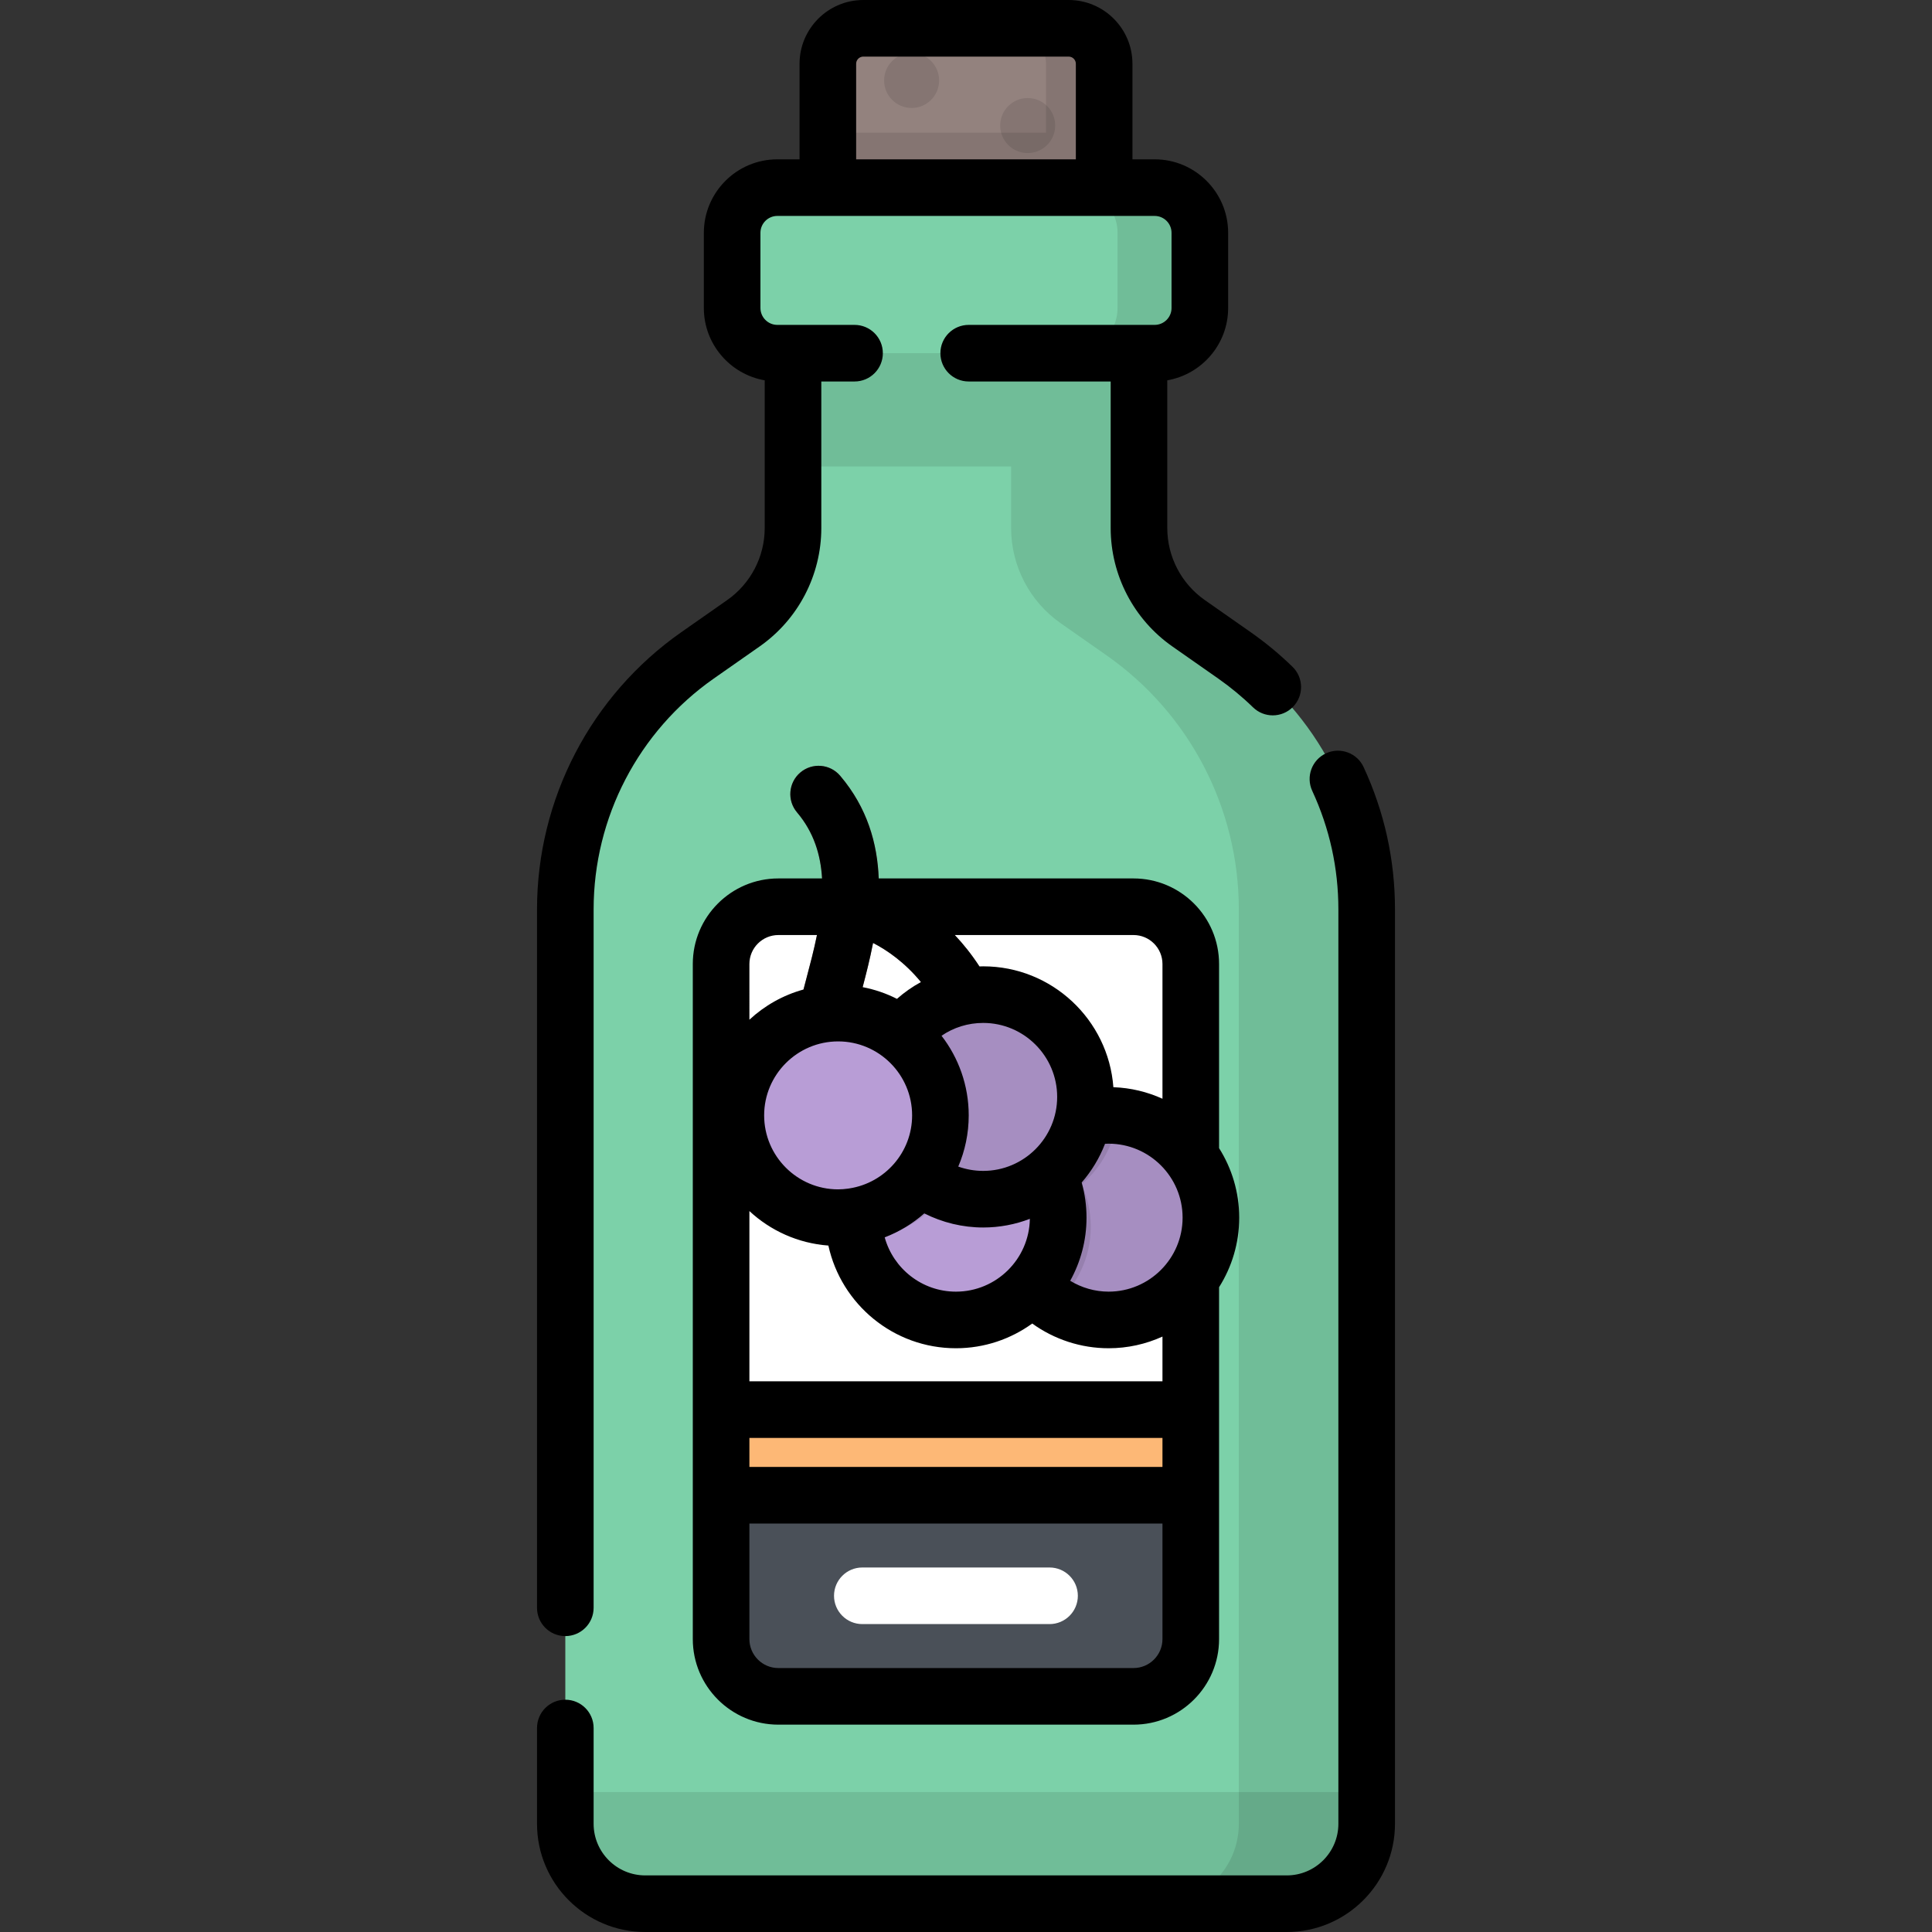 <?xml version="1.0" encoding="iso-8859-1"?>
<!-- Generator: Adobe Illustrator 19.0.0, SVG Export Plug-In . SVG Version: 6.00 Build 0)  -->
<svg xmlns="http://www.w3.org/2000/svg" xmlns:xlink="http://www.w3.org/1999/xlink" version="1.1" id="Capa_1" x="0px" y="0px" viewBox="0 0 512 512" style="enable-background:new 0 0 512 512;" xml:space="preserve">
<rect x="0" y="0" width="512" height="512" fill="#333333" stroke="none"/>
<path style="fill:#7CD1A9;" d="M301.841,139.926V93.598h-91.684v46.328c0,10.053-4.905,19.474-13.141,25.24l-12.147,8.504  c-21.97,15.38-35.054,40.511-35.054,67.329v242.323c0,11.697,9.482,21.179,21.179,21.179h170.01  c11.697,0,21.179-9.482,21.179-21.179V240.998c0-26.818-13.084-51.949-35.054-67.329l-12.147-8.504  C306.747,159.4,301.841,149.979,301.841,139.926z"/>
<path style="opacity:0.1;enable-background:new    ;" d="M149.814,474.911v8.409c0,11.697,9.482,21.179,21.179,21.179h170.01  c11.697,0,21.179-9.482,21.179-21.179v-8.409H149.814z"/>
<path style="opacity:0.1;enable-background:new    ;" d="M327.13,173.669l-12.147-8.503c-8.236-5.765-13.141-15.187-13.141-25.24  V93.598h-91.684v30.016h57.801v16.312c0,10.053,4.905,19.475,13.141,25.24l12.147,8.503c21.97,15.38,35.054,40.511,35.054,67.329  v242.323c0,11.697-9.482,21.179-21.179,21.179h33.884c11.697,0,21.179-9.482,21.179-21.179V240.998  C362.183,214.18,349.099,189.049,327.13,173.669z"/>
<path style="fill:#7CD1A9;" d="M305.995,49.725h-99.992c-6.615,0-11.977,5.362-11.977,11.977v19.919  c0,6.615,5.362,11.977,11.977,11.977h99.992c6.615,0,11.977-5.362,11.977-11.977V61.702  C317.972,55.087,312.61,49.725,305.995,49.725z"/>
<path style="opacity:0.1;enable-background:new    ;" d="M305.995,49.725h-21.813c6.615,0,11.977,5.362,11.977,11.977v19.919  c0,6.615-5.362,11.977-11.977,11.977h21.813c6.615,0,11.977-5.362,11.977-11.977V61.702  C317.972,55.087,312.61,49.725,305.995,49.725z"/>
<path style="fill:#93827E;" d="M292.61,49.725h-73.223V16.903c0-5.193,4.21-9.403,9.403-9.403h54.417  c5.193,0,9.403,4.21,9.403,9.403L292.61,49.725L292.61,49.725z"/>
<g style="opacity:0.1;">
	<circle cx="241.589" cy="21.324" r="7.288"/>
	<circle cx="272.349" cy="33.27" r="7.288"/>
</g>
<path style="fill:#FFFFFF;" d="M300.391,240.294h-94.116c-8.381,0-15.176,6.794-15.176,15.176v178.905  c0,8.381,6.794,15.176,15.176,15.176h94.116c8.381,0,15.176-6.794,15.176-15.176V255.47  C315.565,247.089,308.771,240.294,300.391,240.294z"/>
<path style="fill:#4A5058;" d="M315.565,396.252H191.098v38.123c0,8.381,6.794,15.176,15.176,15.176h94.116  c8.381,0,15.176-6.794,15.176-15.176L315.565,396.252L315.565,396.252z"/>
<rect x="191.1" y="373.56" style="fill:#FDB876;" width="124.47" height="22.692"/>
<g>
	<path style="fill:#93827E;" d="M218.328,285.291c-3.485,0-6.608-2.442-7.338-5.989c-1.133-5.505,0.57-11.925,2.728-20.053   c3.694-13.919,8.291-31.243-2.496-43.955c-2.68-3.159-2.292-7.892,0.866-10.571c3.159-2.681,7.892-2.291,10.571,0.866   c15.858,18.689,9.658,42.05,5.556,57.508c-1.316,4.961-2.955,11.135-2.533,13.181c0.835,4.057-1.777,8.023-5.834,8.858   C219.339,285.241,218.829,285.291,218.328,285.291z"/>
	<path style="fill:#93827E;" d="M260.547,285.291c-3.454,0-6.562-2.401-7.323-5.915c-5.055-23.354-24.288-31.582-28.029-31.582   c-4.142,0-7.5-3.358-7.5-7.5s3.358-7.5,7.5-7.5c11.949,0,36.434,14.506,42.689,43.409c0.877,4.048-1.695,8.041-5.744,8.917   C261.607,285.235,261.073,285.291,260.547,285.291z"/>
</g>
<circle style="fill:#B89DD6;" cx="293.799" cy="322.69" r="27.11"/>
<circle style="opacity:0.1;enable-background:new    ;" cx="293.799" cy="322.69" r="27.11"/>
<path style="opacity:0.1;enable-background:new    ;" d="M296.161,295.697c-0.78-0.068-1.568-0.109-2.365-0.109  c-14.97,0-27.106,12.136-27.106,27.106c0,9.737,5.137,18.272,12.847,23.051c5.83-4.972,9.532-12.366,9.532-20.629  c0-4.016-0.88-7.824-2.447-11.252C291.912,309.412,295.471,302.973,296.161,295.697z"/>
<circle style="fill:#B89DD6;" cx="253.329" cy="322.69" r="27.11"/>
<path style="opacity:0.1;enable-background:new    ;" d="M254.43,295.616c-0.365-0.015-0.73-0.028-1.099-0.028  c-14.97,0-27.106,12.136-27.106,27.106c0,1.857,0.188,3.67,0.543,5.422c0.365,0.014,0.73,0.028,1.099,0.028  c14.97,0,27.106-12.136,27.106-27.106C254.975,299.181,254.786,297.368,254.43,295.616z"/>
<circle style="fill:#B89DD6;" cx="260.56" cy="290.69" r="27.11"/>
<circle style="opacity:0.1;enable-background:new    ;" cx="260.56" cy="290.69" r="27.11"/>
<path style="opacity:0.1;enable-background:new    ;" d="M237.878,275.849c-2.798,4.265-4.43,9.362-4.43,14.844  c0,11.433,7.082,21.205,17.095,25.189c2.797-4.265,4.43-9.363,4.43-14.844C254.975,289.605,247.893,279.832,237.878,275.849z"/>
<circle style="fill:#B89DD6;" cx="222.119" cy="295.59" r="27.11"/>
<path style="fill:#FFFFFF;" d="M278.141,430.401h-49.617c-4.142,0-7.5-3.358-7.5-7.5s3.358-7.5,7.5-7.5h49.617  c4.142,0,7.5,3.358,7.5,7.5S282.282,430.401,278.141,430.401z"/>
<path style="opacity:0.1;enable-background:new    ;" d="M283.208,7.5h-15.399c5.193,0,9.403,4.21,9.403,9.403v18.253h-57.824  v14.569h73.223V16.903C292.61,11.71,288.401,7.5,283.208,7.5z"/>
<path d="M149.815,433.583c4.142,0,7.5-3.358,7.5-7.5V240.998c0-24.349,11.908-47.222,31.854-61.185l12.148-8.503  c10.231-7.163,16.339-18.895,16.339-31.384v-38.828h8.807c4.142,0,7.5-3.358,7.5-7.5s-3.358-7.5-7.5-7.5h-20.461  c-2.469,0-4.477-2.009-4.477-4.478V61.702c0-2.469,2.008-4.478,4.477-4.478h99.992c2.469,0,4.477,2.009,4.477,4.478V81.62  c0,2.469-2.008,4.478-4.477,4.478h-49.281c-4.142,0-7.5,3.358-7.5,7.5s3.358,7.5,7.5,7.5h37.627v38.828  c0,12.489,6.108,24.221,16.339,31.384l12.148,8.503c3.273,2.292,6.382,4.863,9.239,7.642c1.457,1.418,3.344,2.124,5.229,2.124  c1.954,0,3.907-0.759,5.377-2.271c2.888-2.969,2.822-7.718-0.147-10.605c-3.432-3.337-7.165-6.425-11.095-9.177l-12.147-8.503  c-6.225-4.358-9.942-11.497-9.942-19.096V100.79c9.148-1.594,16.131-9.572,16.131-19.169V61.702c0-10.74-8.737-19.478-19.477-19.478  h-5.885V16.903c0-9.32-7.583-16.903-16.902-16.903h-54.418c-9.32,0-16.903,7.582-16.903,16.903v25.322h-5.885  c-10.74,0-19.477,8.738-19.477,19.478v19.918c0,9.597,6.983,17.575,16.131,19.169v39.136c0,7.599-3.717,14.738-9.942,19.096  l-12.147,8.503c-23.953,16.768-38.252,44.234-38.252,73.473v185.085C142.315,430.225,145.673,433.583,149.815,433.583z   M226.887,16.903c0-1.049,0.853-1.903,1.903-1.903h54.418c1.049,0,1.902,0.854,1.902,1.903v25.322h-58.223V16.903z M183.598,255.47  v178.905c0,12.503,10.172,22.676,22.675,22.676h94.116c12.503,0,22.676-10.172,22.676-22.676V341.12  c3.373-5.34,5.335-11.656,5.335-18.426s-1.962-13.086-5.335-18.426V255.47c0-12.503-10.172-22.675-22.676-22.675h-67.517  c-0.361-9.247-3.003-18.709-10.213-27.206c-2.679-3.158-7.412-3.547-10.571-0.866c-3.158,2.68-3.546,7.413-0.866,10.571  c4.444,5.238,6.273,11.258,6.633,17.501h-11.582C193.77,232.794,183.598,242.966,183.598,255.47z M308.065,434.375  c0,4.232-3.443,7.676-7.676,7.676h-94.116c-4.232,0-7.675-3.443-7.675-7.676v-30.623h109.467V434.375z M308.065,388.752H198.598  v-7.692h109.467V388.752z M308.065,366.06H198.598v-45.116c5.585,5.184,12.878,8.545,20.931,9.143  c3.397,15.54,17.258,27.212,33.802,27.212c7.546,0,14.53-2.435,20.223-6.55c5.847,4.216,12.922,6.55,20.24,6.55  c5.087,0,9.916-1.112,14.271-3.092V366.06L308.065,366.06z M293.794,342.299c-3.625,0-7.138-1.025-10.181-2.878  c2.752-4.961,4.325-10.664,4.325-16.728c0-3.185-0.431-6.302-1.279-9.321c2.618-3.009,4.724-6.472,6.185-10.255  c0.316-0.015,0.633-0.03,0.95-0.03c10.811,0,19.606,8.795,19.606,19.605C313.401,333.504,304.605,342.299,293.794,342.299z   M300.39,247.794c4.232,0,7.676,3.443,7.676,7.675v35.71c-3.993-1.815-8.387-2.894-13.011-3.06  c-1.322-17.883-16.285-32.033-34.5-32.033c-0.331,0-0.658,0.019-0.988,0.028c-2.081-3.205-4.311-5.969-6.534-8.321L300.39,247.794  L300.39,247.794z M260.555,271.087c10.81,0,19.605,8.795,19.605,19.605s-8.795,19.606-19.605,19.606  c-2.291,0-4.512-0.393-6.607-1.144c1.783-4.168,2.773-8.754,2.773-13.567c0-7.939-2.694-15.256-7.206-21.101  C252.723,272.291,256.534,271.087,260.555,271.087z M260.555,325.299c4.357,0,8.524-0.817,12.367-2.293  c-0.169,10.666-8.885,19.294-19.59,19.294c-9.001,0-16.585-6.106-18.878-14.387c3.88-1.486,7.424-3.651,10.491-6.349  C249.761,323.995,255.123,325.299,260.555,325.299z M231.369,249.892c3.724,1.893,8.445,5.186,12.693,10.361  c-2.268,1.232-4.399,2.722-6.357,4.454c-2.832-1.435-5.884-2.493-9.094-3.105C229.555,258.029,230.563,254.077,231.369,249.892z   M222.115,275.982c10.811,0,19.605,8.795,19.605,19.605c0,9.783-7.21,17.892-16.591,19.349c-0.135,0.019-0.27,0.035-0.402,0.062  c-0.857,0.115-1.725,0.195-2.613,0.195c-10.811,0-19.606-8.795-19.606-19.606C202.509,284.777,211.305,275.982,222.115,275.982z   M213.718,259.248c-0.271,1.021-0.527,2.001-0.781,2.98c-5.427,1.495-10.324,4.278-14.338,8.004V255.47  c0-4.232,3.443-7.675,7.675-7.675h10.229C215.705,251.749,214.682,255.615,213.718,259.248z M361.37,203.286  c-1.742-3.758-6.2-5.391-9.958-3.651c-3.758,1.742-5.393,6.201-3.651,9.958c4.594,9.913,6.924,20.479,6.924,31.405v242.323  c0,7.543-6.137,13.679-13.68,13.679h-170.01c-7.543,0-13.679-6.136-13.679-13.679V457.94c0-4.142-3.358-7.5-7.5-7.5  s-7.5,3.358-7.5,7.5v25.381c0,15.814,12.865,28.679,28.679,28.679h170.01c15.814,0,28.68-12.865,28.68-28.679V240.998  C369.683,227.877,366.886,215.189,361.37,203.286z"/>
<g>
</g>
<g>
</g>
<g>
</g>
<g>
</g>
<g>
</g>
<g>
</g>
<g>
</g>
<g>
</g>
<g>
</g>
<g>
</g>
<g>
</g>
<g>
</g>
<g>
</g>
<g>
</g>
<g>
</g>
</svg>
